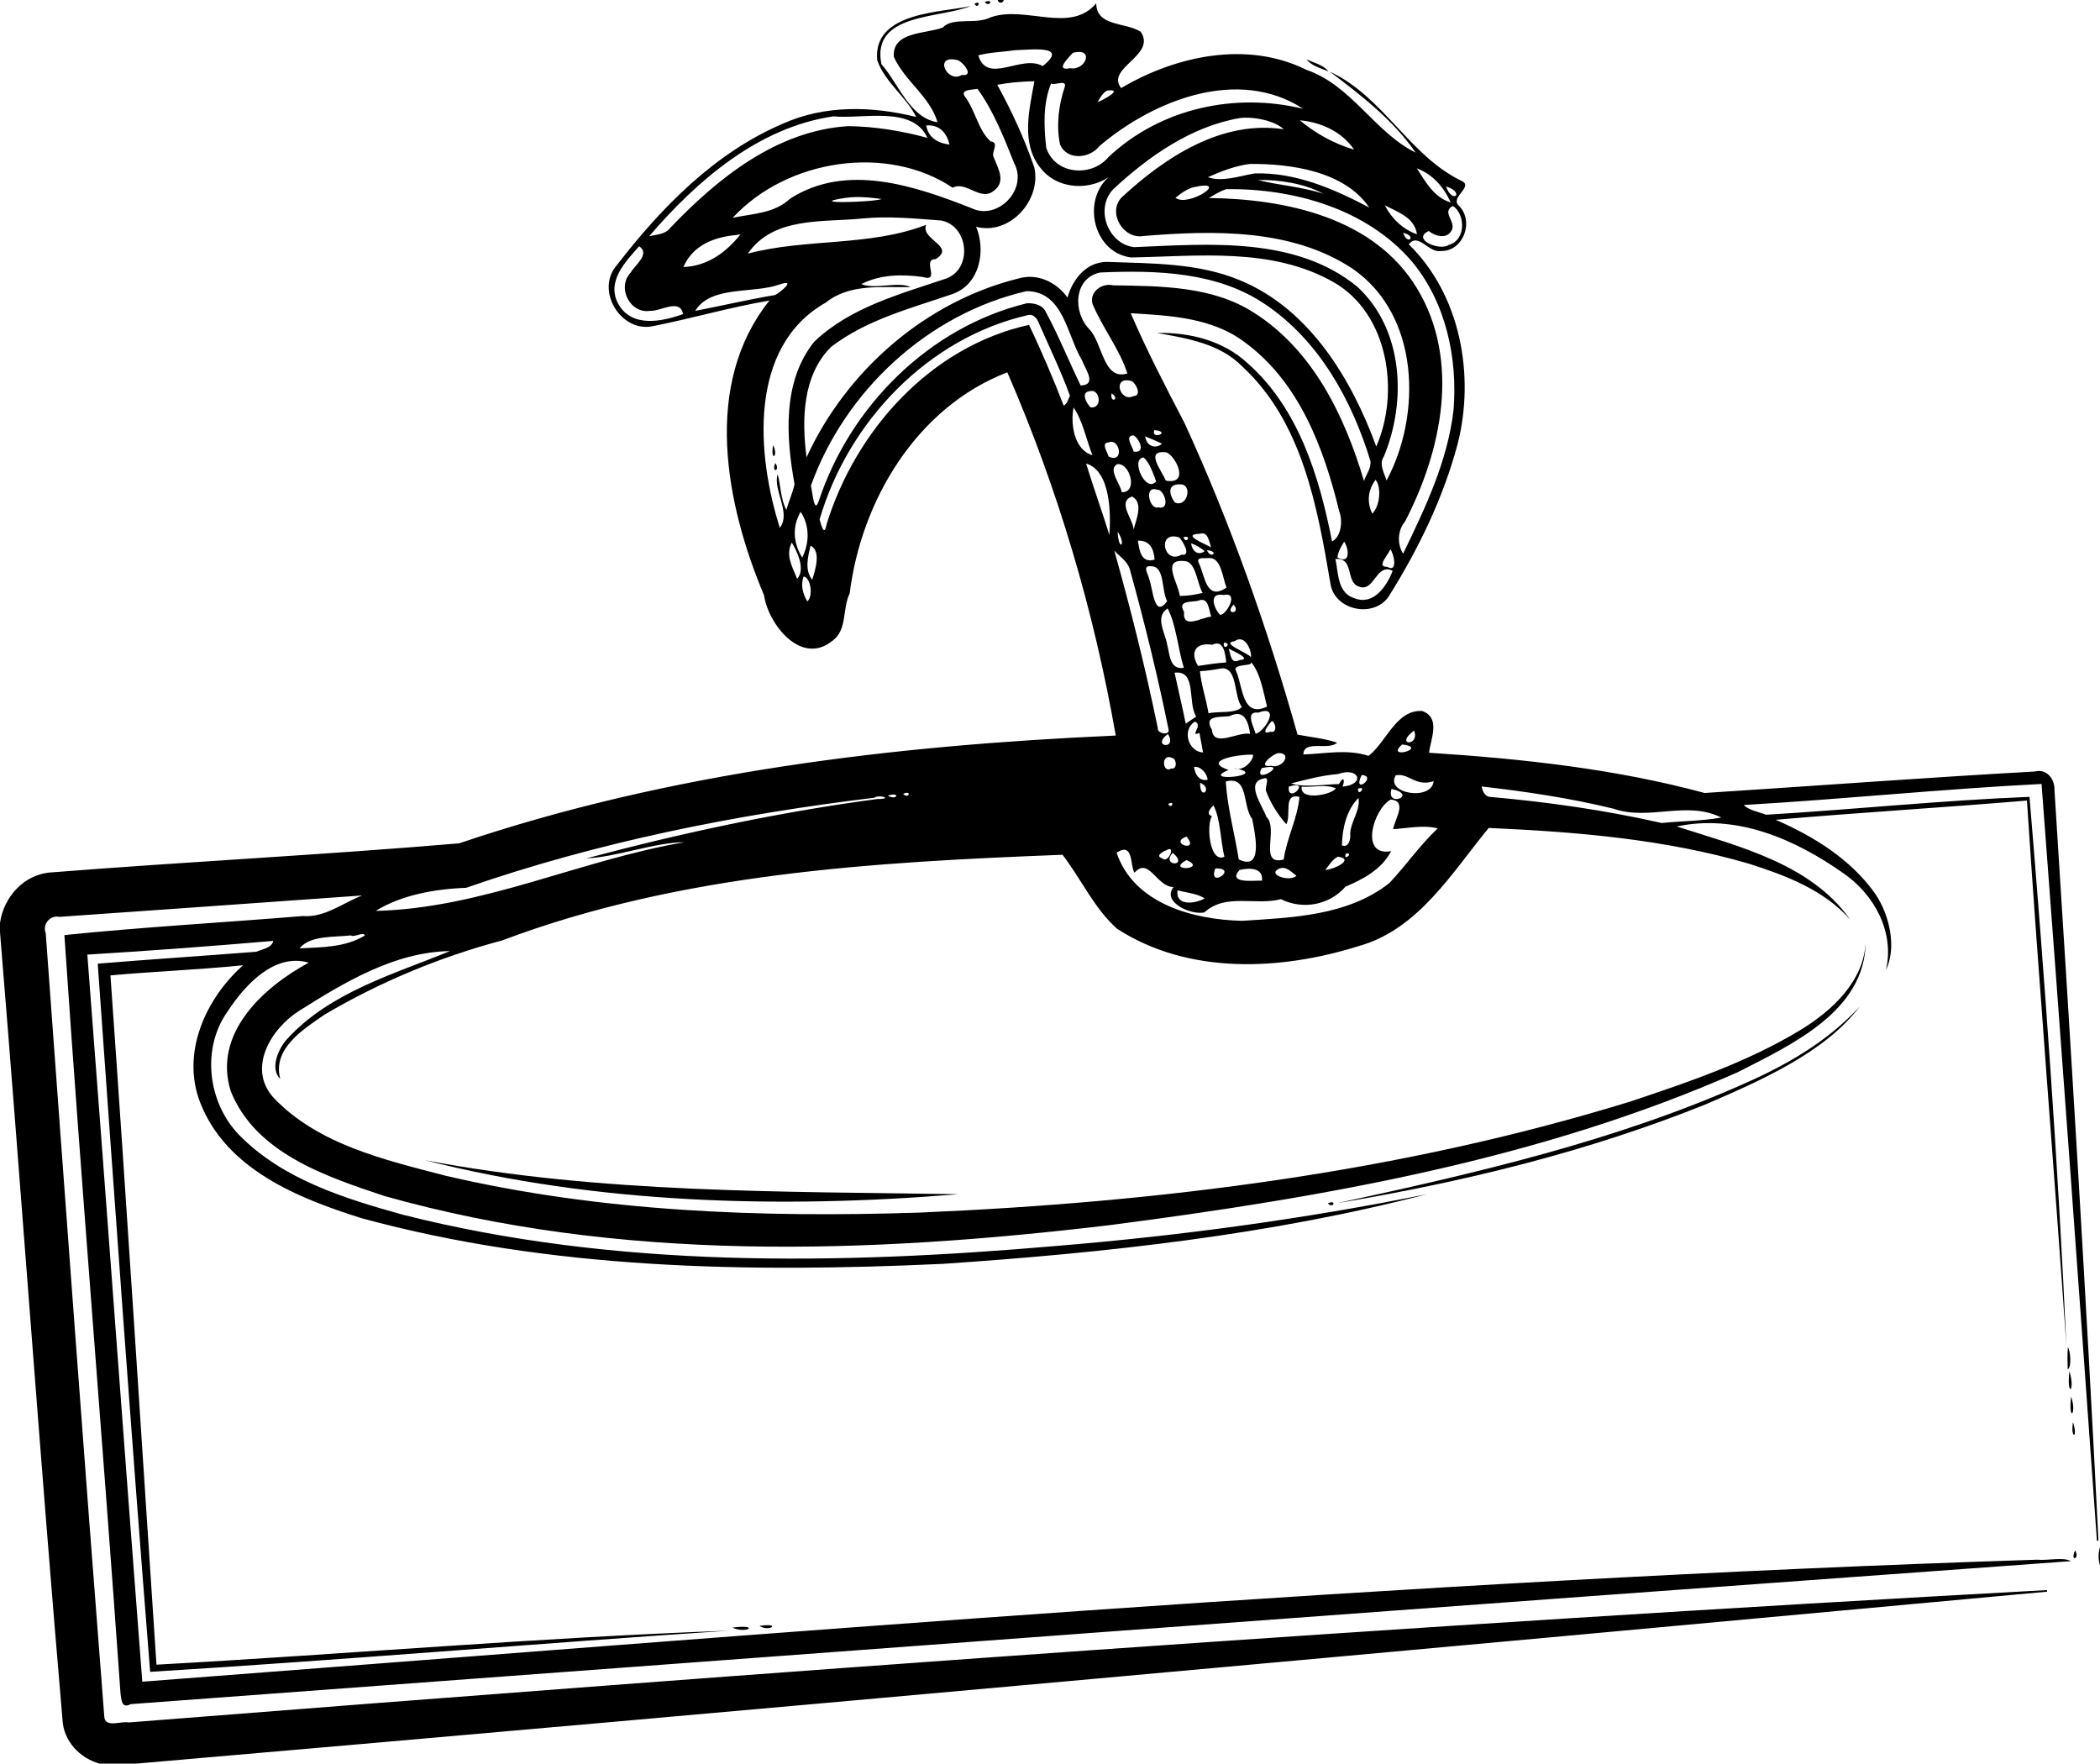 <?xml version="1.0" encoding="UTF-8" standalone="no"?>
<svg id="svg2" xmlns:rdf="http://www.w3.org/1999/02/22-rdf-syntax-ns#" xmlns="http://www.w3.org/2000/svg" height="1038pt" width="1236pt" version="1.1" xmlns:cc="http://creativecommons.org/ns#" xmlns:dc="http://purl.org/dc/elements/1.1/" viewBox="0 0 1236 1038">
<g>
<path id="path4" d="m587.18 0h3.64c-0.6 2.11-3.06 2.11-3.64 0z"/>
<path id="path6" d="m579.54 1.29c5.4-2.6 3.31 3.44 0 0z"/>
<path id="path8" d="m573.57 2.22c4.36-2.55 1.93 3.71 0 0z"/>
<path id="path10" d="m583.19 10.16c20.36-7.15 46.77 9.97 62.02-8.24 0.13 13.87 17 10.98 26.18 16.76 9.51 14.04-20.86 21.2-11.53 33.17 32.21-19.06 74.21-28.1 109.05-10.75 26.66 9.17 40.15 36.8 64.29 48.71-13.25-19.24-32.04-33.7-50.44-47.6 31.83 14.78 46.79 49.92 78.33 64.68 5.33 3.72-7.92 9.41-2.31 14.31 9.09 9.32 2.34 26.89-10.8 26.55-7.03 1.29-13.33-11.19-18.8-3.93 30.43 29.73 38.97 76.87 28.83 117.19-8.5 32.01-23.16 62.19-40.73 90.17-8.88 12.83-31.75 8.09-34.19-7.52-7.69-45.16-16.52-95.29-51.86-127.89-13.29-13.62-32.45-16.59-50.16-19.81 19.07-0.42 38.87 4.47 53.19 17.78 30.08 26.5 42.29 66.94 49.75 104.95 5.55-2.83 6.35-12.38 4.19-17.86-8.99-37.1-23.63-76.08-55.61-99.41-19.09-14.49-44.11-15.72-67.07-17.06 9.46 21.98 20.55 43.35 31.61 64.54 27.24 59.27 48.86 120.76 66.58 183.49 7.75 1.5 15.72 2.16 23.26 4.72-4.88 4.8-19.8-1.83-19.83 6.94 12.9-0.43 25.72-3.31 38.36 0.84 10.59-8.2 16.21-27.29 31.54-26.42 11.16 3.97 4.98 16.55 4.06 24.57 54.56 3.54 109.27 9.38 162.2 23.69 64.8-4.15 129.6-9.05 194.4-12.65 7-1.85 11.8 4.65 11.5 10.88 9.4 147.2 18.5 294.46 25.9 441.77l-0.9 0.18c-10.6-148.51-21.3-297.04-32.6-445.49-58.4 2.92-116.8 9-175.2 12.37 2.3 2.91 8.9 4.13 13.1 5.74 51.7-3.09 103.3-8.46 155-10.53 9 107.12 16.9 216.71 21.7 322.92-7.4-106.92-16.2-213.77-23.2-320.73-49.2 4.12-98.7 7.05-147.9 11.31 22.5 9.77 44.4 23.35 58.7 43.67 8.5 12.65 12.6 31.62 6.2 44.8 5.3-22.3-6.9-44.54-25-56.98-28.4-20.06-62.9-35.08-98.11-27.55 36.31 11.71 78.81 21.85 102.01 54.72-15.5-17.43-37.7-25.83-59.3-32.75-49.79-14.57-101.81-18.8-153.38-21.11-21.37 25.94-41.31 59.72-76.44 69.51-46.08 14.51-100.46 17-142.36-10.21-13.52-12.13-21.08-29.25-32.05-43.51-111.19 4.33-224.65 10.77-329.86 50.43-36.49 9.71-71.83 24.41-104.39 43.6-12.51 8.62-31.02 20.08-26.15 37.94-6.22-6.03-1.3-17.59 3.84-23.31 25.14-27.74 62.99-38.37 96.04-51.97-32.56 0.51-62.11 18.34-88.86 35.21-16.35 10.34-30.7 33.73-14.99 51.08 26.19 27.58 65.55 36.63 101.04 45.87 91.42 21.4 186.09 24.83 279.58 21.74 141-6.05 282.52-23.63 417.76-65.29 34.28-11.44 68.92-23.17 100.02-41.99 18.9-11.42 37.8-28.95 38.7-52.14-0.3 41-43.7 60.6-75.1 76.72-116.78 51.6-244.07 73.77-369.92 90.11-141.75 16.88-288.3 22-426.95-17.2-34.33-11.47-75.73-25.15-90.32-61.7-10.64-33.91 19.07-61.08 45.9-75.6-19.99-5.81-37.2 12.72-47.61 28.5-15.75 21.97-11.85 53.93 6.77 73.04 25.66 26.1 61.86 37.23 96.2 46.81 125.36 31.72 256.36 29.45 384.3 18.42 73.35-6.03 146.41-15.94 218.55-30.51-92.3 24.02-189.46 34.57-285.08 41.02-114.23 5.28-230.83 3.41-341.87-26.83-37.39-11.72-79.62-28.68-95.06-67.9-11.51-29.14 3.02-61.32 25.17-81.02-25.96 2.66-52.08 3.6-78.07 5.97 9.59 135.18 18.09 270.46 27.08 405.69 111.95-6.15 226.37-16.1 336.76-20-113.51 7.56-226.94 17.26-340.47 24.22-11.1-138.82-20.96-277.89-30.86-416.81 31.1-2.57 62.27-4.58 93.36-7.02 3.35-1.52 9.15-2.22 9.97-6.39-36.43 3.12-72.93 5.88-109.44 8.07 11 142.63 21.3 285.33 32.35 427.95 371.46-28.25 742.91-59.85 1115.3-71.81 6 0.63 15.6-1.7 19.8 0.86-380.68 27.54-761.29 55.94-1141.9 84.15-5.71 3-5.41-3.07-6.02-6.18-10.45-148.85-22.99-297.6-33.04-446.46 46.62-4.77 93.52-7.35 140.25-11.2 13.03 1.06 23.48-7.68 35.02-12.11-59.39 4.18-118.77 8.51-178.16 12.59-5.46-1.22-10.18 4.3-8.1 9.52 11.23 153.73 22.48 307.47 34.47 461.14 0.35 7 10.03 2.5 14.22 3.5 376.12-29.64 752.41-57.36 1129.2-77.92l0.1 0.94c-374.78 34.58-749.58 68.78-1124.5 101.18h-21.77c-11.8-3.2-21.29-13.4-21.85-25.9-13.27-154.37-24.08-309.06-36.78-463.47v-5.4c2.18-15.5 14.44-28.95 30.5-29.78 79.85-6.3 159.97-10.29 239.74-17.09 124.34-42.05 255.86-57.66 386.46-63.43-12.78-73.26-34.14-145.51-63.81-213.78-53.23 20.43-86.02 75.36-92.8 130.16-4.43 8.91-1.21 21.2-10.06 27.79-18.65 15.19-37.95-10.05-40.33-26.72-22.67-53.92-36.36-124.06 3.18-173.48-23.01 3.89-45.45 10.47-68.29 15.01-19.08 4.31-34.49-21.06-21.54-35.82 26.2-33.97 57.7-66.23 97.74-83.3 24.73-11.12 52.64-10.36 78.48-3.94-6.11-12.17-18.44-20.41-22.96-33.41-2.78-28.97 39.12-27.99 55.14-31.94-18.05 7.58-58.79 3.93-52.68 34.26 10.13 11.46 16.66 31.64 33.03 34.2-4.44-15.18-19.39-24.35-25.69-38.45-1.17-15.2 19-13.44 28.77-17.32 6.25-6.44 19.18-1.43 28.31-6.03m14.41 19.37c-7.25 1.08-14.76 1.18-21.81 3.04 5.26 17.6 25.64-0.86 37.91 6.35 16.22-12.85-7.92-9.47-16.1-9.39m33.82 1.59c-1.83 2.17-11.22 11-1.55 9.02 9.21 1.69 14.6-12.51 1.55-9.02m-68.27 4.16c-14.07-3.12-5.32 14.15 2.9 8.84 8.16 1.07 0.11-8.49-2.9-8.84m33.46 13.25c-3.23 0.33-6.44 0.77-9.61 1.38 8.51 15.58 16 31.8 21.76 48.61 4.31 19.24-14.43 40.2-34.26 34.94 5.87 13.95 2.33 33.65-13.58 39.49-24.59 8.48-50.75 15.09-71.75 31.21-16.95 16.81-17.31 43.06-14.46 65.02 23.51-51.22 70.19-91.88 125.19-105.39 10.93-3.04 22.12 2.44 28.39 11.35 3.03-10.74 10.9-20.82 23.01-21 26.36 0.96 53.87 0.47 78.68 10.89 41.09 17.01 65.72 58.62 80.04 97.74 13.82-31.25 7.61-77.98-25.1-96.69-36.33-20.67-79.46-15.26-119.27-14.54-23.36-3.08-29.66-36.72-10.38-49.36-12.38 10.56-32.79 9.87-42.98-3.46-11.53-14.48-6.46-34.29-3.47-50.88-4.08-0.02-8.17 0.36-12.21 0.69m22.05 0.55c-4.86 11.88-4.29 25.47-2.86 37.92 5.27 15.92 26.71 17.44 36.66 5.41 30.56-28.68 74.3-38.17 114.59-28.35-38.33-24.96-88.18-5.06-119.99 21.94-5.77 7.51-19.38 8.57-23.2-1.18-2.27-11.26-0.73-23.22 2.95-34.09 0.72-4.13-6.84-0.06-8.15-1.65m-43.38 3.2c-2.93 0.73-10.56 0.16-7.26 4.73 6.09 8.01 7.63 19.45 14.92 26.14 5.89 0.88-0.11 6.51 2.09 9.75 2.36 6.17 7.17 13.92 0.1 19.22-7.92 6.88-16.42-5.9-24.41-1.63-38.23-25.67-97.24-17.12-129.47 17.7 11.72-2.47 24.46-2.5 33.75-11.23 33.14-21.32 73.26-7.6 106.65 5.49 15.38 7.69 33.52-10.92 25.3-26.29-5.93-15.02-12.54-31.57-21.67-43.88m76.42 1.01c-2.78 1.35-4.17 4.34-5.73 6.85 2.34-0.79 16.18-7.99 5.73-6.85m-161.15 15.19c-44.2 6.43-80.39 37.84-108.47 70.57 4.23-1.03 9.35-1.01 12.26-4.77 27.98-29.36 62.79-57.4 104.93-60.04 15.74 0.22 31.39 2.76 46.57 6.91-8.52-19.2-38.48-10.93-55.29-12.67m239.03 1.03c-28.55 5-53.37 22.4-74.23 41.75-11.04 11.17-3.43 32.43 12.19 34.21 43.86-1.81 95.14-6.49 131.53 23.46 26.94 25.11 28.92 67.2 15.47 99.68-3.18 4.67 0.22 9.63 1.55 14.21 20.72-38.71 19.69-97.41-20.15-124.76-35.9-23.66-81.83-22.49-122.93-19.15-11.96 2.13-21.36-13.85-12.84-22.72 25.46-23.6 58.95-45.7 95.36-40.1-4.99-4.95-17.69-7.66-25.95-6.58m35.45 1.32c9.43 7.8 20.14 13.74 31.96 17.24-7.2-10.57-19.47-16.16-31.96-17.24m-219.88 3.03c1.2 7.26 7.07 10.5 13.73 11.24-1.69-6.87-5.89-11.9-13.73-11.24m190.48 22.64c-8.65 1.08-16.78 4.3-24.68 7.78 8.03 3.02 18.67-0.67 27.37-2.18 24.06-0.83 46.74 9.08 67.58 20.04-14.61-21.46-46.23-25.83-70.27-25.64m98.29 2.6c5.18 7.94 10.07 17.14 19.89 20.05-3.89-8.89-10.61-16.63-19.89-20.05m-93.53 6.81c10.4 2.91 26.46 4.03 38.53 8.18-10.92-6.02-25.61-8.32-38.53-8.18m-38.41 4.43c-3.79 1.12-7.08 3.63-10.13 6.08 7.59 5.97 33.72-11.64 10.13-6.08m149.1-0.58c3.92 10.88 11.45 3.49 0 0m-129.28 1.58c-3.7 1.13-6.98 3.29-10.29 5.21 45.24 0.54 97.46 11.49 122.6 53.33 25.57 42.41 14.5 95.35-7.13 137.06-4.49 5.32-4.68 13.43-1.14 18.92 13.01-26.84 26.18-54.46 29.67-84.45 2.5-30.65-4.48-63.4-24.46-87.45-26.63-31.08-69.59-43.11-109.25-42.62m-224.03 5.12c-25.25 3.72 16.17 2.65 21.2 0.67-7.02-0.92-14.15-1.67-21.2-0.67m317.33 4.42c3.95 7.75 10.62 14.14 18.89 17.03-1.33-9.85-11.37-13.16-18.89-17.03m40.06 0.34c-7.19 3.66 2.49 9.46-0.97 14.74-2.76 4.9-9.63 3.07-13.26 0.01-10.46 4.86 6.62 11.96 11.68 8.21 10.35-2.72 9.92-18.11 2.55-22.96m-347.57 7.38c-23.34 2.41-52.22-1.31-67.44 20.67 34.65-9.1 71.36-4.02 104.98-16.92-3.6 8.63 17.89 12.72 5.49 20.2-8.35-0.07 3.38 13.84-7.55 10.47-12.27-1.67-24.85-1.54-36.08 4.19 7.62 3.36 22.04-1.79 28.93 1.78-16.92 0.32-35.71-2.24-49.86 9.09-46.14 26.09-40.53 90.3-27.07 132.58 6.82-8.88-4.21-22.33-1.27-31.49 1.89 6.78 1.75 14.97 5.14 20.97 1.36-5.12 3.69-9.98 4.78-15.16-5.04-27.81-7.16-60.43 11.55-83.8 21.2-20.32 50.62-28.08 77.68-37.22 15.63-5.64 13.4-30.9-2.83-34.16-15.39-1.12-31-2.73-46.45-1.2m318.25 8.48c2.82 8.01 8.25 1.61 0 0m-392.36 1.24c-13.04 1.19-25.61 5.84-31.25 18.86 14.18-0.57 25.06-8.52 33.66-19.3-0.6 0.11-1.81 0.33-2.41 0.44m-57.32 6.63c-8.14 9.26-19.44 20.78-12.2 34.04 7.95 14.01 25.54 10.36 38.06 5.89-1.63-9.55-13.77-1.41-19.13-1.96-12.1 2.11-20.06-13.78-11.61-22.56 2.11-4.05 11.79-10.92 4.88-15.41m271.46 15.44c-15.82 3.17-16.26 23.55-6.41 33.44 7.83 8.21 8.1 30.38 22.33 25.97-4.48-14.17-14.78-27.04-20.56-41.06-1.77-7.24 5.78-12.32 12.23-10.8 27.91 0.47 58.4 0.38 82.77 16.08 34.85 22.06 53.47 60.84 64.84 99.09 1.24-3.84 4.36-7.58 3.78-11.78-10.92-35.78-30.16-70.78-61.8-92.13-28.29-19.28-64.24-20.23-97.18-18.81m-188.91 7.08c-15.6 5.58-40.34 0.41-49.52 15.51 15.7-3.03 31.3-6.7 47.08-9.34 3.22-1.76 12.94-9.73 2.44-6.17m145.55 3.89c-58.14 13.32-107.05 58.81-126.99 114.54 1.02 3.82 1.88 17.24 4.66 8.9 18.41-55.67 64.98-102.29 122.46-116.3 4.17-0.16 9.21 0.88 11.12 5.07 7.61 14.05 13.54 28.96 20.54 43.32 9.95-0.32 2.64-9.6 0.83-14.76-8.95-14.71-10.74-40.53-32.62-40.77m0.97 14.06c-59.18 13.44-106.14 63.01-122.84 120.34 0.76 2.34 2.68 10.94 4.09 2.92 17.09-55.45 61.35-104.76 119.19-117.46 7.35 15.58 14.2 31.44 20.39 47.54 2.03-1.01 2.69-3.84 3.69-5.82-5.36-14.68-12.22-28.81-18.48-43.13-0.92-2.4-3.21-5.11-6.04-4.39m60.81 38.89c-11.84-3.38-6.84 12.86 0.96 8.86 5.55-0.08 1.33-7.95-0.96-8.86m-24.57 5.95c-5.85 0.55-1.72 7.61 0.51 9.56 7.21 0.72 5.35-11.28-0.51-9.56m12.75 1.34c-0.95 6.47 5.38 3.02 0 0m-22.33 8.25c-1.94 9.56 0.26 24.95 11.09 28.07-3.64-9.14-5.62-20.04-11.09-28.07m47.52 13.32c-2.34 6.12 10.72 1.01 0 0m-12.21 3.11c-5.52 0.07-0.65 6.5 0.04 9.52 7.56 1.12 3.22-7.77-0.04-9.52m6.78 0.57c0.84 5.54 5.71 7.77 9.96 4.36-3.23-1.65-6.61-3.01-9.96-4.36m-21.53 3.6c-4.64 0.04-0.61 5.76 0.05 8.3 9.54 4.36 6.49-11.38-0.05-8.3m34.06 5.79c-13.08-1.5-2.83 10.56-0.35 16.65 14.28 2.6 6.01-14.31 0.35-16.65m-13.38 3.04c-8.17 0.59 1.41 21.58 7.33 14.01-1.85-4.82-3.83-10.94-7.33-14.01m-33.88 3.54c4.29 14.08 9.55 28.6 13.72 42.13 0.73-10.87 1.25-37.64-13.72-42.13m18.14 0.46c-5.36 3.13 1.98 11.42 2.84 16.45 9.98 0.22 4.53-18-2.84-16.45m152.22 9.14c-4.45 5.91-5.25 13.21-1.92 19.92 5-5.24 5.15-16.36 1.92-19.92m-113.54 2.79c-9.14-1.13-8.39 5.34-4.57 10.56 6.69 3.08 10.28-8.76 4.57-10.56m-14.95 3.03c-8.21-2.81-4.46 12.14 0.56 10.38 7.78 1.8 3.36-10.92-0.56-10.38m-14.83 4.02c-8.98 3.14 0.69 13.35 0.94 19.47 1.18-5.22 6.15-15.81-0.94-19.47m-195.06 8.96c-5.15 9.08-4.29 18.4 0.9 26.96 4.37-8.6 4.46-18.73-0.9-26.96m186.57 11.72c0.59 12.26 5.38 7.96 0 0m48.48 1.24c-11.69 0.26 3.33 6.12 6.57 7.96-1.29-3.21-1.73-9.46-6.57-7.96m-12.18 2.21c-13.32-4.6-9.39 16.29 1.28 10.1 6.33 1.05 0.46-8.43-1.28-10.1m2.48-0.21c1.4 4.62 5.24-1.44 0 0m-26.84 2.06c0.83 5.63 1.91 13.54 9.83 11.14-0.53-6.48-2.83-11.36-9.83-11.14m-203.7 1.09c-3.94 7.42 0.41 14.5 3.14 21.37 5.14-5.69-0.11-16.2-3.14-21.37m325.12-0.52c-1.83 2.84-3.59 5.91-3.98 9.31 8.06 4.46 6.58-5.56 3.98-9.31m-90.1 0.99c0.39 3.86 3.58 7.75 7.96 4.64-2.32-2.04-5.03-3.66-7.96-4.64m-224 1.37c-1.5 6.35-3.62 14.51 1 20.05 1.9-6.01 5.32-17.02-1-20.05m341.22 2.16c-1.15 3.31-8.47 10.49-1.89 10.3 6.94 3.91 3.64-8.68 1.89-10.3m-162.42 0.82c9.69 34.5 18.37 69.29 25.59 104.4-0.49 3.39 7.42 4.59 6.31 0.68-6.44-31.63-14.17-63.02-22.78-94.14-1.37-4.73-5.93-7.53-9.12-10.94m54.49-0.31c2.49 5.71 7.47 0.51 0 0m0.94 4.63c-2.51 0.31-7.54-0.87-5.69 2.93 3.58 7.41 4.27 22.73 16.3 14.41-2.44-5.87-3.05-18.01-10.61-17.34m74.72 0.57c1.81 8.45 1.04 19.97 11.28 23.12 11.14 4.38 18.98-7.23 22.39-16.16-9.72-4.96-10.76 12.79-19.77 9.3-8.21-2.53-2.58-17.22-13.9-16.26m-87.74 1.36c-15.54-2.34-4.93 12.21-3.86 20.36 4.51 0.05 9.01-0.71 13.4-1.76-3.26-5.74-3.68-16.8-9.54-18.6m-20.89 2.89c-5.27-0.48-1.59 4.54-1.05 7.4 2.36 6.06 2.9 23.8 10.64 13.12-3.51-6.2-1.19-20.69-9.59-20.52m-204.39 6.04c-1.87 5.03-0.5 10.22 2.16 14.65 3.52-2.82 2.21-13.86-2.16-14.65m247.37 10.88c-9.77-1.8-5.52 8.56-2.21 11.69 3.87-0.07 11.25-13.64 2.21-11.69m-14.97 3.32c-3.76 1.11-12.76-0.51-8.46 6.62-1.14 10.64 10.54 3.15 16 2.77-1.5-3.75-1.48-11.86-7.54-9.39m20.67 2.32c-5.98 6.38 4.99 5.56 0 0m-38.83 2.27c-7.67 4.95-1.52 14.09-0.35 20.94 1.65 5.94 1.43 15.38 9.9 14.01-3.49-11.14-4.47-25.32-9.55-34.95m39.36 19.29c-8.71 1.11 8.38 6.98 9.63 9.44 0.87-2.08-2.77-14.23-9.63-9.44m-6.27 0.93c-0.74 5.6 5.49-0.18 0 0m-6.79 1.17c-9.6-1.55-13.36 4.16-8.42 12.45 5.51-0.85 11.03-1.69 16.61-2.04-0.49-4.44-1.31-13.85-8.19-10.41m9.63 2.31c1.29 3.01 0.97 9.47 6.44 6.67 7.65-0.4-3.79-5.31-6.44-6.67m11.01 5.83c7.58 5.52-6.46 2.22-7.13 6.22 4.62 8.91 3.42 29.28 18.7 22.04-2.35-9.31-4.31-22.71-11.57-28.26m-14.77 5.72c-4.37 0.74-8.73 1.48-13.15 1.69 0.81 8.36 3.71 16.43 5.04 24.74 6.19-1.27 15.83 0.39 19.67-3.68-4.85-5.83-2.38-22.88-11.56-22.75m-28.08 2.58c2.15 9.99 4.53 19.94 6.56 29.97l6.16-4.12c-5.2-8.2 0.55-27.53-12.72-25.85m49.25 23.51c-7.88-1-2.78 8-1.52 12.47 6.14-1.99 14.54-17.39 1.52-12.47m-17 2.07c-5.65 0.72-15.5-0.71-10.26 8.05 0.88 10.75 15.31 0.88 22.5 2.36-1.06-6.6-3.14-14.91-12.24-10.41m24.97 2.93c-1.95 1.95-6.9 8.6-1 6.24 5.02 1.18 2.79-6.42 1-6.24m-45.3 0.3c-7.69 4.75-3.95 17.68 4.84 18.15-0.65-3.86-1.44-7.68-2.12-11.53-6.42 2.73 2.63-4.77-2.72-6.62m129.07 5.25c-11.99 8.83 3.54 9.7 0 0m-144.92 1.99c-10.35 7.74 6 9.63 0 0m137.9 6.18c-10.65 9.38 16.13 2 0 0m-72.77 5.08c-4.04 0.67-12.99 8.8-4.41 7.48 6.42 2.04 12.86-7.54 4.41-7.48m-15 0.99c-7.08-0.56-31.04 3.23-14.47 8.94-18.12 7.67 26.19 3.17 3.2-1.1 5.54 2.52 11.69-4.82 11.27-7.84m-47.43 1.96c-7-3.44-6.06 9.46-0.72 6.12 3.83 0.67 3.02-5.85 0.72-6.12m12.68 5.18c0.48 4.23 3.06 8.64 8 7.58-0.28-3.68-4.08-8.13-8-7.58m39.85 0.73c-5.79 10.73 18.02-4 0 0m44.84 3.5c-9.37 0.74-18.49 3.21-27.56 5.5 7.72 2.66 19.65 0.49 28.19 0.4 2.46-4.81 3.78-2.86 2.08 1.48 13.7-1.18 9.87-11.9-2.71-7.38m13.97 0.55c-5.91 12.35 9.74 0.65 0 0m20.12 0.15c-6.7 10.89 21.18 15.38 22.24 3.45-10.44 3.63-14.58-4.92-22.24-3.45m-78.17 2.01c-10.62 2.36-0.07 16.33 1.93 22.37 7.56 7.18-4.99 29.01 10.24 25.23 1.76-12.68 8.19-24.23 9.27-36.91-9.93-2.4-4.59 10.71-7.75 16.11-5.07-5.73-9.25-12.42-11.93-19.58-0.86-2.17 2.96-9-1.76-7.22m-21.93 1.66c0.95 15.45 5.25 30.56 7.63 45.83 14.58 7.16 9.62-14.92 7.92-23.78-6.04-7.89-1.74-25.63-15.55-22.05m-15.12 0.74c-0.17 11.31 8.01 3.13 0 0m52.23 2.25c-1.18 10.93 14.08-4.33 0 0m7.58 0.05c-1.32 8.52 17.5 4.91 20.14 0.98-6.22-2.66-13.59-0.42-20.14-0.98m105.92-0.11c0.36 2.64 2.07 6.12 5.12 6.15 33.88 2.99 67.64 7.81 100.8 15.35 11.66-1.19 23.62-1.13 35.12-3.21-20.35-10.22-42.5 2.03-63.19-5.15-25.59-6.26-51.7-10.15-77.85-13.14m-72.79 1.3c-0.22 5.44 5.59-2.08 0 0m19.74 0.15c-3.54 11.42 16.12 3.58 0 0m-287.47 2.92c3.31 3.44 5.4-2.6 0 0m-9.03 1.06c5.86 3.16 7.44-2.6 0 0m-7.9 1.19c-81.57 9.87-162.63 26.04-240.34 53.04-18.21 0.61-38.21 4.28-53.13 13.57 62.7-1.48 120.34-29.96 181.66-40.42-17.04-0.02-40.45 8.85-57.65 9.5 56.27-14.99 113.38-27.23 171.12-34.92 9.94-0.03 1.4-2.86-1.66-0.77m284.95 0.14c-7.17 7.21-9.51 18.08-9.74 27.93 4.18 1.61 5.25-4.09 4.86-6.98 0.37-7.25 6.14-13.72 4.88-20.95m19.02 0.9c-10.1 5.34-18.74 33.86 0.24 30.41-5.57 10.64-16.26 16.41-26.89 20.89-9.5 10.94-25.21 13.73-38.04 7.37-15.12 3.93-32.41-3.7-45 7.77-7.66 1.82-25.31-6-18.16-14.9-10.06-0.1-14.55-18.04-23.01-8.42-2.73-4.39-0.44-18.39-10.52-11.8 10.2 30.14 45.16 39.42 73.8 40.09 29.69-1.89 62.35-2.96 86.75-22.23 9.81-10.4 17.99-22.34 28.44-32.16-8.21-2.21-17.67-0.07-26.23 0.43 0.94-5.93 8.6-16.39-1.38-17.45m-131.01 2.64c1.93 3.71 4.36-2.56 0 0m26.65 0.84c-1.89 1.7-4.65 5.18-0.88 6.34-3.41 4.88-1.51 27.89 7.31 23.89-2.38-9.72-2.21-22.16-6.43-30.23m-15.84 18.33c-11.19 4.05 8.15 9.85 0 0m-11.76 8.01c-2.02 0.69-6.94 3.45-2.7 4.72 3.64 3.89 8.41-8.33 2.7-4.72m3.63 1.56c-7.36 7.97 10.05 8.6 0 0m101.99 0.33c-2.17 5.12 4.97-0.3 0 0m-4.77 1.93c-3.31 1.64-5.21 5.04-7.4 7.85 4.96-0.3 17.61-6.27 7.4-7.85m-89.13 2.01c-12.67 6.99 12.87 5.58 0 0m17 4.92c-4.8 12.48 14.16-0.29 0 0m37.13 0.31c-6.68 3.54 6.84 7.75 10.57 4.03-3.08-2.26-6.16-6.13-10.57-4.03m-22.95 0.65c-7.28 8.24 8.65 6.03 13.26 6.25 0.91-7.75-7.66-7.69-13.26-6.25m-36.46 11.89c-1.32 9.44 10.16 8.06 15.95 4.82-3.97-2.88-10.76-3.35-15.95-4.82m-486.43 26.56c-9.72 1.16-24.01-0.21-30.35 7.65 13.15-0.69 26.77-0.51 38.43-7.55-0.32-2.55-7.02 1.38-8.08-0.1z"/>
<path id="path12" d="m768.93 34.96c4.43 1.95 9.88 3.27 13.04 7.07-4.56-1.79-9.81-3.19-13.04-7.07z"/>
<path id="path14" d="m455 262.03c3.47 6.29-1.66 10.58 0 0z"/>
<path id="path16" d="m456.32 272.51c3.27 4.64-2.59 6.44 0 0z"/>
<path id="path18" d="m1094.5 592.48c-20.3 26.95-58.3 43.57-90.5 57.47-69.64 28.03-143.01 45.82-216.86 58.16 80.75-17.48 164.4-36.62 240.96-70.98 24.5-10.88 48.2-24.77 66.4-44.65z"/>
<path id="path20" d="m250.15 682.87c103.36 19.6 210.32 18.34 313.96 20-104.32 8.66-213.03 5.74-313.96-20z"/>
<path id="path22" d="m781.54 708.29c5.4-2.6 3.31 3.44 0 0z"/>
<path id="path24" d="m1217.1 793.02c1.3 1.39 2.5 11.29-0.1 12.99-0.1-4.36-0.3-8.68 0.1-12.99z"/>
<path id="path26" d="m1218 807.02c3.7 12.31-1.8 15.67 0 0z"/>
<path id="path28" d="m1219 822.01c3.6 10.48-1.8 15.35 0 0z"/>
<path id="path30" d="m1220.1 837.02c3.2 9.61-1.6 10.35 0 0z"/>
<path id="path32" d="m1236 921.5c-1.1-3.69-1.1-7.35 0-10.99v10.99z"/>
<path id="path34" d="m1221.4 912.55c3 5.28-3.4 6.77 0 0z"/>
<path id="path36" d="m447 956.94c13.69-2 5.6 3.87 0 0z"/>
<path id="path38" d="m430.99 957.99c16.52-2.26 9.03 3.91 0 0z"/>
</g>
</svg>

